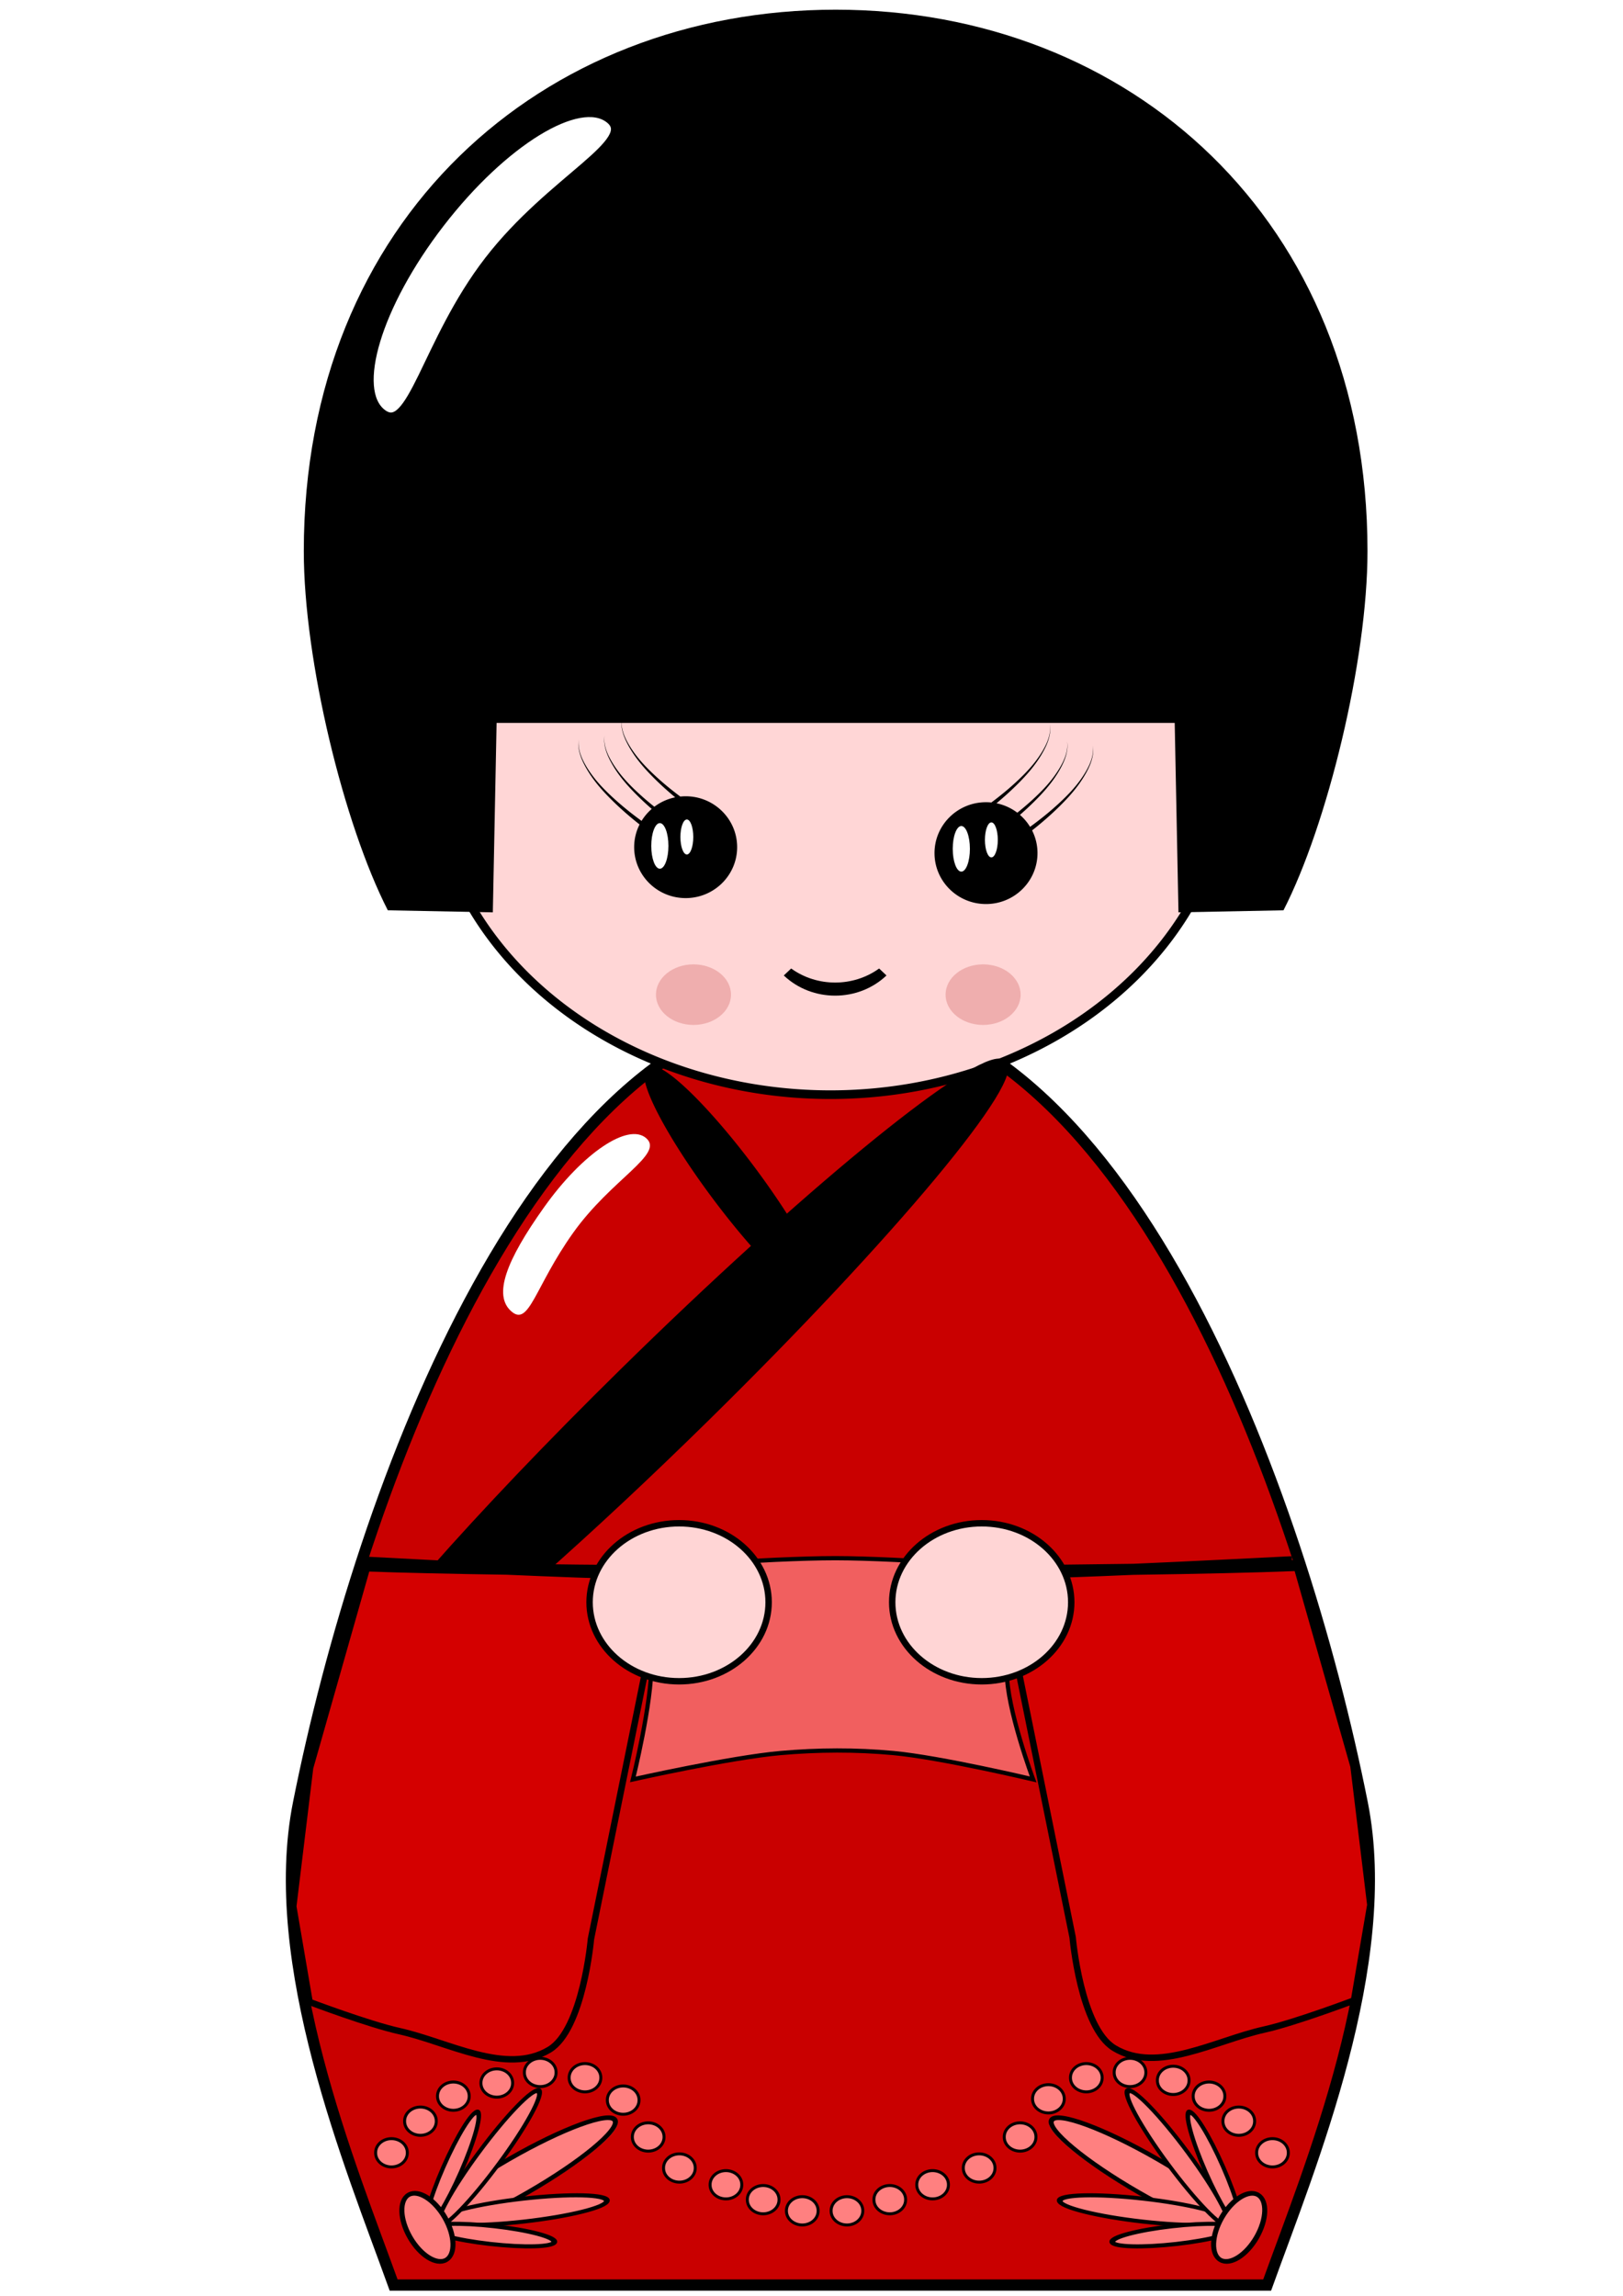 <svg xmlns="http://www.w3.org/2000/svg" viewBox="0 0 744.09 1052.4"><defs><filter id="a" height="1.337" width="1.056" y="-.169" x="-.028"><feGaussianBlur stdDeviation="2.307"/></filter></defs><path d="M354.152 487.291a125.542 171.417 0 11-251.084 0 125.542 171.417 0 11251.084 0zM-25.714 1423.8a297.14 288.57 0 11-594.29 0 297.14 288.57 0 11594.29 0z" fill-opacity=".612" fill="#fff"/><path d="M380.71 460.75c-134.67 0-215.22 222.05-243.84 365.75-14.66 73.613 23.928 166.38 43.597 220.92h400.48c19.67-54.52 58.26-147.29 43.6-220.9-28.62-143.7-109.17-365.75-243.84-365.75z" stroke="#000" stroke-width="5.154" fill="#c90000"/><path d="M457.97 721.48l69.426-2.414 66.685-2.415 26.452 92.968 7.715 63.525-7.49 43.808s-27.08 10.24-41.164 13.364c-22.549 5.004-49.01 20.45-68.77 8.489-15.455-9.356-19.055-50.739-19.055-50.739z" stroke="#000" stroke-width="2.941" fill="#d40000"/><path d="M564.198 347.261a183.488 154.52 0 11-366.976 0 183.488 154.52 0 11366.976 0z" stroke="#000" stroke-width="3.971" fill="#ffd6d6"/><path d="M383.12 4.44c-134.67 0-243.84 96.189-243.84 248.19 0 50.13 18.36 125.29 38.527 164.64l48.139.934 1.727-86.843h310.89l1.727 86.843 48.14-.934c20.16-39.34 38.52-114.51 38.52-164.64 0-152-109.16-248.19-243.84-248.19z"/><path d="M285.109 329.354l-.151.787c-.087.766-.045 1.534.043 2.297.385 3.336 1.802 6.33 3.4 9.037 3.432 5.797 7.953 10.427 12.609 14.694 3.51 3.213 7.156 6.166 10.887 8.953a24.08 24.08 0 012.453-.128c13.038 0 23.605 10.443 23.605 23.327 0 12.886-10.567 23.349-23.605 23.349s-23.604-10.464-23.604-23.349c0-3.741.89-7.264 2.474-10.398-4.313-3.406-8.519-7.04-12.523-10.994-4.566-4.502-8.988-9.445-12.287-15.46-1.54-2.8-2.892-5.91-3.185-9.292a10.35 10.35 0 01.043-2.34c.057-.259.115-.507.172-.765l-.15.787c-.088.766-.046 1.534.043 2.297.385 3.336 1.802 6.33 3.4 9.037 3.432 5.797 7.931 10.427 12.587 14.694 4.112 3.763 8.419 7.203 12.825 10.399a23.505 23.505 0 014.648-5.487 139.62 139.62 0 01-6.284-5.826c-4.565-4.502-8.987-9.424-12.286-15.439-1.54-2.8-2.892-5.932-3.185-9.314a10.162 10.162 0 01.043-2.318c.057-.26.115-.508.172-.766-.05.262-.101.506-.15.766-.088.766-.067 1.555.021 2.318.386 3.336 1.823 6.33 3.421 9.037 3.433 5.797 7.932 10.427 12.588 14.694a134.607 134.607 0 006.864 5.848 23.61 23.61 0 019.554-4.317c-3.141-2.61-6.205-5.347-9.166-8.271-4.565-4.503-8.988-9.446-12.287-15.46-1.54-2.801-2.892-5.911-3.184-9.293-.067-.775-.089-1.575.021-2.34l.172-.765z" fill-rule="evenodd"/><path d="M306.45 387.753c0 5.771-1.761 10.45-3.934 10.45s-3.935-4.679-3.935-10.45c0-5.772 1.762-10.45 3.935-10.45s3.935 4.679 3.935 10.45zM317.844 383.66c0 4.43-1.32 8.02-2.95 8.02s-2.952-3.59-2.952-8.02c0-4.429 1.322-8.02 2.951-8.02s2.951 3.59 2.951 8.02z" fill="#fff"/><path d="M481.288 332.08l.15.787c.088.765.046 1.534-.043 2.296-.385 3.336-1.801 6.331-3.4 9.038-3.432 5.797-7.953 10.427-12.608 14.694-3.51 3.212-7.157 6.165-10.888 8.952a24.08 24.08 0 00-2.453-.127c-13.038 0-23.605 10.442-23.605 23.327 0 12.886 10.567 23.349 23.605 23.349s23.605-10.464 23.605-23.349c0-3.741-.891-7.265-2.475-10.398 4.313-3.407 8.519-7.04 12.524-10.994 4.565-4.502 8.988-9.445 12.286-15.46 1.54-2.8 2.893-5.91 3.185-9.293a10.35 10.35 0 00-.043-2.339c-.057-.259-.115-.507-.172-.765l.15.787c.088.765.046 1.534-.043 2.296-.385 3.336-1.801 6.331-3.4 9.038-3.432 5.797-7.93 10.427-12.587 14.694-4.112 3.763-8.418 7.203-12.825 10.398a23.505 23.505 0 00-4.647-5.486 139.62 139.62 0 006.283-5.827c4.565-4.502 8.988-9.424 12.287-15.438 1.54-2.801 2.892-5.932 3.184-9.315.067-.775.067-1.553-.043-2.318-.057-.259-.115-.507-.172-.765.05.261.101.505.15.765.088.766.067 1.556-.02 2.318-.386 3.337-1.824 6.331-3.422 9.038-3.432 5.797-7.932 10.427-12.588 14.694a134.607 134.607 0 01-6.864 5.848 23.61 23.61 0 00-9.554-4.317c3.141-2.611 6.205-5.348 9.166-8.272 4.566-4.502 8.988-9.445 12.287-15.46 1.54-2.8 2.892-5.91 3.185-9.292.066-.776.088-1.575-.022-2.34-.057-.259-.115-.507-.172-.765z" fill-rule="evenodd"/><path d="M444.67 389.084c0 5.772-1.762 10.45-3.935 10.45s-3.935-4.678-3.935-10.45c0-5.771 1.762-10.45 3.935-10.45s3.935 4.679 3.935 10.45zM457.456 384.992c0 4.429-1.32 8.02-2.95 8.02s-2.951-3.59-2.951-8.02 1.32-8.02 2.95-8.02 2.951 3.59 2.951 8.02z" fill="#fff"/><path d="M362.72 443.94l-3.38 3.195c13 12.334 34.082 12.334 47.083 0l-3.38-3.195c-11.873 8.594-28.448 8.591-40.323 0z"/><g transform="matrix(.845 0 0 .845 602.52 -661.5)" opacity=".513" filter="url(#a)" fill-opacity=".995" fill="#de8787"><path d="M-316.43 1322.4c0 9.073-9.114 16.429-20.357 16.429s-20.357-7.355-20.357-16.429c0-9.073 9.114-16.429 20.357-16.429s20.357 7.355 20.357 16.429zM-159.29 1322.4c0 9.073-9.114 16.429-20.357 16.429s-20.357-7.355-20.357-16.429c0-9.073 9.114-16.429 20.357-16.429s20.357 7.355 20.357 16.429z"/></g><path d="M457.92 486.54c-15.933.311-90.62 61.604-172.3 141.86-33.835 33.242-63.793 64.746-87.035 91.102l49.063 2.033c23.399-20.715 49.349-44.904 76.05-71.139 85.698-84.198 146.65-157.38 136.12-163.46-.493-.284-1.118-.411-1.901-.396z" stroke="#000" stroke-width="2.607"/><path d="M304.73 722.19l-69.426-2.414-66.685-2.415-26.453 92.968-7.715 63.525 7.49 43.808s27.08 10.24 41.164 13.365c22.549 5.004 49.01 20.45 68.77 8.489 15.455-9.356 19.055-50.739 19.055-50.739z" stroke="#000" stroke-width="2.941" fill="#d40000"/><path d="M-151.43 1378.1a171.43 28.571 0 11-342.86 0 171.43 28.571 0 11342.86 0z" transform="matrix(.227 .304 -.308 .224 834.09 331.64)" stroke="#000" stroke-width="5.8"/><path d="M224.38 119.74c-28.917 37.475-35.241 81.064-49.493 70.067-14.251-10.997-2.362-50.291 26.556-87.766 28.917-37.475 63.912-58.94 78.164-47.943 14.251 10.997-26.309 28.167-55.227 65.642z" stroke="#000" stroke-width="4.901" fill="#fff"/><path d="M592.3 715.86c-17.509.857-42.524 2.194-72.694 3.486 30.538-.44 55.724-1.019 73.231-1.69l-.537-1.796zm-72.694 3.486c-39.762.573-88.434.924-141.22.924-54.874 0-105.32-.362-145.9-.977 39.866 1.761 89.346 3.406 143.55 3.406 53.463 0 103.09-1.62 143.57-3.353zm-287.12-.053c-25.765-1.138-46.89-2.302-63.113-3.142l-.46 1.69c16.256.566 37.734 1.06 63.573 1.452z" stroke="#000" stroke-width="5.07"/><path d="M290.17 719.07s61.925-4.85 92.95-4.829c30.222.022 90.536 4.829 90.536 4.829s-11.976 30.878-12.071 47.079c-.1 16.981 12.071 49.493 12.071 49.493s-42.371-10.051-63.979-12.071c-17.227-1.611-34.672-1.527-51.907 0-22.801 2.02-67.6 12.071-67.6 12.071s8.757-35.19 8.45-53.115c-.253-14.755-8.45-43.457-8.45-43.457z" stroke="#000" stroke-width="1.944" fill="#f15f5f"/><g stroke-width="3.48" fill="#ffd5d5" stroke="#000"><path d="M352.388 734.45c0 20-18.376 36.213-41.043 36.213s-41.042-16.213-41.042-36.214 18.375-36.214 41.042-36.214 41.043 16.214 41.043 36.214zM491.127 734.45c0 20-18.376 36.213-41.043 36.213s-41.042-16.213-41.042-36.214 18.375-36.214 41.042-36.214 41.043 16.214 41.043 36.214z" stroke-width="2.941"/></g><g fill="#ff8080"><path d="M282.886 972.3c2.42 4.191-15.416 19.019-39.836 33.118-24.421 14.1-46.179 22.132-48.599 17.941s15.416-19.019 39.836-33.118c24.421-14.1 46.18-22.132 48.599-17.94z"/><path d="M-994.29 1442.4c0 11.835-47.969 21.429-107.14 21.429-59.173 0-107.14-9.594-107.14-21.429s47.969-21.429 107.14-21.429c59.173 0 107.14 9.594 107.14 21.429z" transform="matrix(.413 -.238 .204 .354 398.328 224.58)" stroke="#000" stroke-width="5"/><path d="M-994.29 1442.4c0 11.835-47.969 21.429-107.14 21.429-59.173 0-107.14-9.594-107.14-21.429s47.969-21.429 107.14-21.429c59.173 0 107.14 9.594 107.14 21.429z" transform="matrix(.356 -.04 .003 -.246 627.873 1323.841)" stroke="#000" stroke-width="7.466"/><path d="M-994.29 1442.4c0 11.835-47.969 21.429-107.14 21.429-59.173 0-107.14-9.594-107.14-21.429s47.969-21.429 107.14-21.429c59.173 0 107.14 9.594 107.14 21.429z" transform="matrix(.213 -.288 .214 .121 150.017 497.515)" stroke="#000" stroke-width="7.466"/><path d="M-994.29 1442.4c0 11.835-47.969 21.429-107.14 21.429-59.173 0-107.14-9.594-107.14-21.429s47.969-21.429 107.14-21.429c59.173 0 107.14 9.594 107.14 21.429z" transform="matrix(.107 -.244 .189 .05 52.58 653.503)" stroke="#000" stroke-width="9.727"/><path d="M-994.29 1442.4c0 11.835-47.969 21.429-107.14 21.429-59.173 0-107.14-9.594-107.14-21.429s47.969-21.429 107.14-21.429c59.173 0 107.14 9.594 107.14 21.429z" transform="matrix(.265 .03 .051 -.189 444.043 1330.179)" stroke="#000" stroke-width="9.727"/><path d="M-1207.1 1447.4c0 23.275-8.634 42.143-19.286 42.143-10.651 0-19.286-18.868-19.286-42.143s8.634-42.143 19.286-42.143c10.651 0 19.286 18.868 19.286 42.143z" transform="matrix(.413 -.238 .204 .354 407.184 216.722)" stroke="#000" stroke-width="5"/></g><g fill="#ff8080"><path d="M481.187 972.307c-2.42 4.191 15.416 19.02 39.836 33.118 24.421 14.1 46.18 22.132 48.6 17.941s-15.417-19.019-39.837-33.118c-24.421-14.1-46.179-22.132-48.599-17.94z"/><path d="M-994.29 1442.4c0 11.835-47.969 21.429-107.14 21.429-59.173 0-107.14-9.594-107.14-21.429s47.969-21.429 107.14-21.429c59.173 0 107.14 9.594 107.14 21.429z" transform="matrix(-.413 -.238 -.204 .354 365.745 224.588)" stroke="#000" stroke-width="5"/><path d="M-994.29 1442.4c0 11.835-47.969 21.429-107.14 21.429-59.173 0-107.14-9.594-107.14-21.429s47.969-21.429 107.14-21.429c59.173 0 107.14 9.594 107.14 21.429z" transform="matrix(-.356 -.04 -.003 -.246 136.2 1323.848)" stroke="#000" stroke-width="7.466"/><path d="M-994.29 1442.4c0 11.835-47.969 21.429-107.14 21.429-59.173 0-107.14-9.594-107.14-21.429s47.969-21.429 107.14-21.429c59.173 0 107.14 9.594 107.14 21.429z" transform="matrix(-.213 -.288 -.214 .121 614.054 497.523)" stroke="#000" stroke-width="7.466"/><path d="M-994.29 1442.4c0 11.835-47.969 21.429-107.14 21.429-59.173 0-107.14-9.594-107.14-21.429s47.969-21.429 107.14-21.429c59.173 0 107.14 9.594 107.14 21.429z" transform="matrix(-.107 -.244 -.189 .05 711.494 653.51)" stroke="#000" stroke-width="9.727"/><path d="M-994.29 1442.4c0 11.835-47.969 21.429-107.14 21.429-59.173 0-107.14-9.594-107.14-21.429s47.969-21.429 107.14-21.429c59.173 0 107.14 9.594 107.14 21.429z" transform="matrix(-.265 .03 -.051 -.189 320.03 1330.186)" stroke="#000" stroke-width="9.727"/><path d="M-1207.1 1447.4c0 23.275-8.634 42.143-19.286 42.143-10.651 0-19.286-18.868-19.286-42.143s8.634-42.143 19.286-42.143c10.651 0 19.286 18.868 19.286 42.143z" transform="matrix(-.413 -.238 -.204 .354 356.89 216.73)" stroke="#000" stroke-width="5"/></g><path d="M304.434 979.55a7.256 6.402 0 11-14.511 0 7.256 6.402 0 1114.511 0zM318.734 993.77a7.256 6.402 0 11-14.511 0 7.256 6.402 0 1114.511 0zM340.074 1001.45a7.256 6.402 0 11-14.511 0 7.256 6.402 0 1114.511 0zM357.144 1008.28a7.256 6.402 0 11-14.511 0 7.256 6.402 0 1114.511 0zM415.184 1008.28a7.256 6.402 0 11-14.511 0 7.256 6.402 0 1114.511 0zM434.824 1001.45a7.256 6.402 0 11-14.511 0 7.256 6.402 0 1114.511 0zM456.164 993.77a7.256 6.402 0 11-14.511 0 7.256 6.402 0 1114.511 0zM474.934 979.55a7.256 6.402 0 11-14.511 0 7.256 6.402 0 1114.511 0zM395.554 1013.4a7.256 6.402 0 11-14.511 0 7.256 6.402 0 1114.511 0zM375.074 1013.4a7.256 6.402 0 11-14.511 0 7.256 6.402 0 1114.511 0zM292.964 962.65a7.256 6.402 0 11-14.511 0 7.256 6.402 0 1114.511 0zM275.454 952.39a7.256 6.402 0 11-14.511 0 7.256 6.402 0 1114.511 0zM254.934 949.98a7.256 6.402 0 11-14.511 0 7.256 6.402 0 1114.511 0zM235.014 954.81a7.256 6.402 0 11-14.511 0 7.256 6.402 0 1114.511 0zM215.104 960.84a7.256 6.402 0 11-14.511 0 7.256 6.402 0 1114.511 0zM200.014 972.31a7.256 6.402 0 11-14.511 0 7.256 6.402 0 1114.511 0zM186.734 986.8a7.256 6.402 0 11-14.511 0 7.256 6.402 0 1114.511 0zM487.914 962.05a7.256 6.402 0 11-14.511 0 7.256 6.402 0 1114.511 0zM505.294 952.39a7.256 6.402 0 11-14.511 0 7.256 6.402 0 1114.511 0zM525.334 949.98a7.256 6.402 0 11-14.511 0 7.256 6.402 0 1114.511 0zM545.134 953.6a7.256 6.402 0 11-14.511 0 7.256 6.402 0 1114.511 0zM561.554 960.84a7.256 6.402 0 11-14.511 0 7.256 6.402 0 1114.511 0zM575.194 972.31a7.256 6.402 0 11-14.511 0 7.256 6.402 0 1114.511 0zM590.644 986.8a7.256 6.402 0 11-14.511 0 7.256 6.402 0 1114.511 0z" stroke="#000" stroke-width="1.352" fill="#ff8080"/><path d="M262.75 565.12c-17.622 24.756-20.141 43.255-28.384 35.923-8.243-7.332-2.505-22.967 15.117-47.723s38.59-38.882 46.834-31.55c8.243 7.332-15.944 18.594-33.566 43.35z" fill="#fff"/></svg>